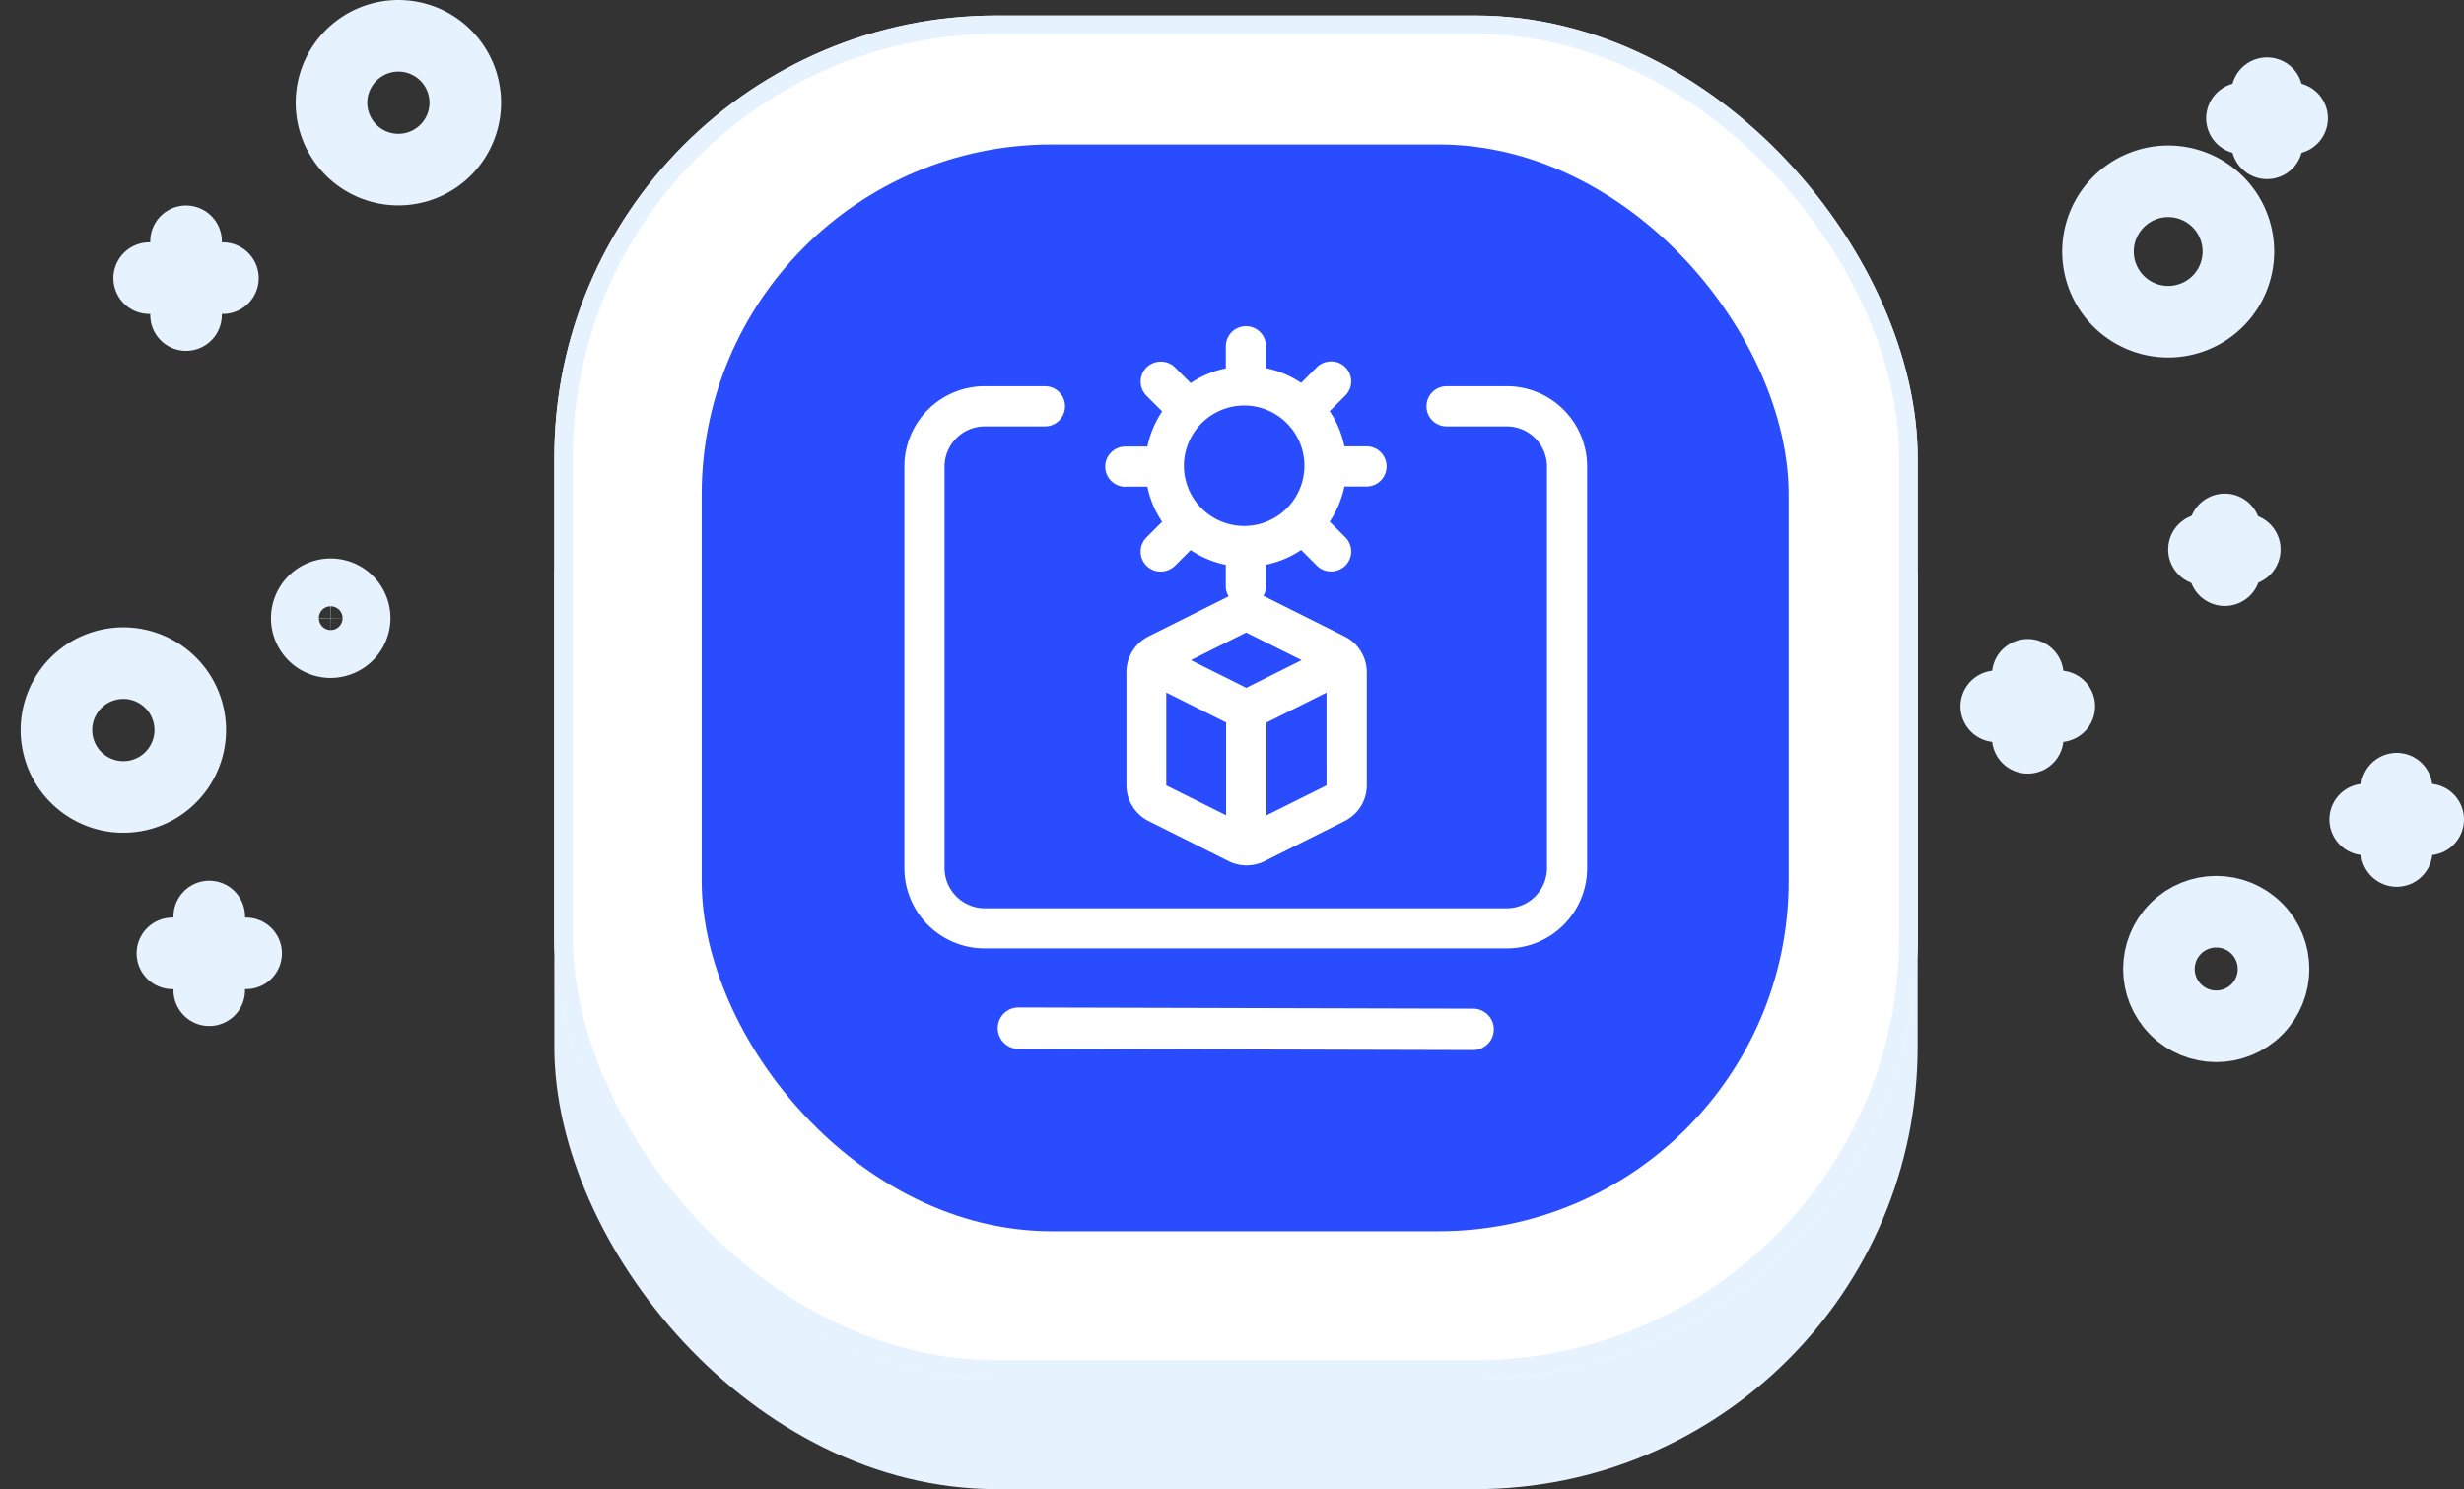 <svg xmlns="http://www.w3.org/2000/svg" width="133.744" height="80.842" viewBox="0 0 133.744 80.842">
  <rect x="0" y="0" width="133.744" height="80.842" fill="#333333" stroke="none"/>
  <g id="icon-virtual-machine-replication" transform="translate(2.333 0.842)">
    <rect id="Rectangle_285" data-name="Rectangle 285" width="74" height="73" rx="24" transform="translate(27.755 7)" fill="#e6f2fe"/>
    <g id="Rectangle_284" data-name="Rectangle 284" transform="translate(27.755)" fill="#fff" stroke="#e6f2fe" stroke-width="1">
      <rect width="74" height="74" rx="24" stroke="none"/>
      <rect x="0.5" y="0.5" width="73" height="73" rx="23.5" fill="none"/>
    </g>
    <rect id="Rectangle_286" data-name="Rectangle 286" width="59" height="59" rx="19" transform="translate(35.755 7)" fill="#294cff"/>
    <g id="Group_3561" data-name="Group 3561" transform="translate(106.022 4.217)">
      <g id="Group_1868" data-name="Group 1868" transform="translate(13.337 0)">
        <line id="Line_1" data-name="Line 1" y2="2.722" transform="translate(1.361)" fill="none" stroke="#e6f2fe" stroke-linecap="round" stroke-linejoin="round" stroke-miterlimit="10" stroke-width="3.886"/>
        <line id="Line_2" data-name="Line 2" x2="2.722" transform="translate(0 1.361)" fill="none" stroke="#e6f2fe" stroke-linecap="round" stroke-linejoin="round" stroke-miterlimit="10" stroke-width="3.886"/>
      </g>
      <g id="Group_1870" data-name="Group 1870" transform="translate(11.276 23.68)">
        <line id="Line_5" data-name="Line 5" y2="2.216" transform="translate(1.128)" fill="none" stroke="#e6f2fe" stroke-linecap="round" stroke-linejoin="round" stroke-miterlimit="10" stroke-width="3.886"/>
        <line id="Line_6" data-name="Line 6" x2="2.216" transform="translate(0 1.089)" fill="none" stroke="#e6f2fe" stroke-linecap="round" stroke-linejoin="round" stroke-miterlimit="10" stroke-width="3.886"/>
      </g>
      <path id="Path_2247" data-name="Path 2247" d="M420.4,88.611a3.811,3.811,0,1,0,3.811-3.811A3.817,3.817,0,0,0,420.4,88.611Z" transform="translate(-414.878 -80.017)" fill="none" stroke="#e6f2fe" stroke-linecap="round" stroke-linejoin="round" stroke-miterlimit="10" stroke-width="3.886"/>
      <g id="Group_1871" data-name="Group 1871" transform="translate(20.025 37.756)">
        <line id="Line_7" data-name="Line 7" y1="3.383" transform="translate(1.711)" fill="none" stroke="#e6f2fe" stroke-linecap="round" stroke-linejoin="round" stroke-miterlimit="10" stroke-width="3.886"/>
        <line id="Line_8" data-name="Line 8" x1="3.422" transform="translate(0 1.672)" fill="none" stroke="#e6f2fe" stroke-linecap="round" stroke-linejoin="round" stroke-miterlimit="10" stroke-width="3.886"/>
      </g>
      <g id="Group_1872" data-name="Group 1872" transform="translate(0 31.574)">
        <line id="Line_9" data-name="Line 9" y1="3.422" transform="translate(1.711)" fill="none" stroke="#e6f2fe" stroke-linecap="round" stroke-linejoin="round" stroke-miterlimit="10" stroke-width="3.886"/>
        <line id="Line_10" data-name="Line 10" x1="3.422" transform="translate(0 1.711)" fill="none" stroke="#e6f2fe" stroke-linecap="round" stroke-linejoin="round" stroke-miterlimit="10" stroke-width="3.886"/>
      </g>
      <circle id="Ellipse_306" data-name="Ellipse 306" cx="3.111" cy="3.111" r="3.111" transform="translate(7.541 47.547) rotate(-45)" fill="none" stroke="#e6f2fe" stroke-linecap="round" stroke-linejoin="round" stroke-miterlimit="10" stroke-width="3.886"/>
    </g>
    <g id="Group_3562" data-name="Group 3562" transform="translate(0 1.101)">
      <g id="Group_1875" data-name="Group 1875" transform="translate(7.024 47.812)">
        <line id="Line_13" data-name="Line 13" y2="4.003" transform="translate(2.001 0)" fill="none" stroke="#e6f2fe" stroke-linecap="round" stroke-linejoin="round" stroke-miterlimit="10" stroke-width="3.886"/>
        <line id="Line_14" data-name="Line 14" x2="4.003" transform="translate(0 2.001)" fill="none" stroke="#e6f2fe" stroke-linecap="round" stroke-linejoin="round" stroke-miterlimit="10" stroke-width="3.886"/>
      </g>
      <g id="Group_1876" data-name="Group 1876" transform="translate(5.764 11.156)">
        <line id="Line_15" data-name="Line 15" y2="4.003" transform="translate(2.001)" fill="none" stroke="#e6f2fe" stroke-linecap="round" stroke-linejoin="round" stroke-miterlimit="10" stroke-width="3.886"/>
        <line id="Line_16" data-name="Line 16" x2="4.003" transform="translate(0 2.001)" fill="none" stroke="#e6f2fe" stroke-linecap="round" stroke-linejoin="round" stroke-miterlimit="10" stroke-width="3.886"/>
      </g>
      <circle id="Ellipse_307" data-name="Ellipse 307" cx="3.632" cy="3.632" r="3.632" transform="matrix(0.974, -0.227, 0.227, 0.974, 0, 34.976)" fill="none" stroke="#e6f2fe" stroke-linecap="round" stroke-linejoin="round" stroke-miterlimit="10" stroke-width="3.886"/>
      <path id="Path_2248" data-name="Path 2248" d="M89.2,63.932A3.632,3.632,0,1,0,92.832,60.3,3.638,3.638,0,0,0,89.2,63.932Z" transform="translate(-73.541 -60.3)" fill="none" stroke="#e6f2fe" stroke-linecap="round" stroke-linejoin="round" stroke-miterlimit="10" stroke-width="3.886"/>
      <path id="Path_2251" data-name="Path 2251" d="M88.194,143.4a1.3,1.3,0,1,0-1.3,1.3A1.313,1.313,0,0,0,88.194,143.4Z" transform="translate(-71.275 -111.782)" fill="none" stroke="#e6f2fe" stroke-linecap="round" stroke-linejoin="round" stroke-miterlimit="10" stroke-width="3.886"/>
    </g>
    <path id="Path_5322" data-name="Path 5322" d="M39.7,8h-3.27a1.09,1.09,0,1,0,0,2.18H39.7a2.187,2.187,0,0,1,2.18,2.18v21.8a2.187,2.187,0,0,1-2.18,2.18H11.36a2.187,2.187,0,0,1-2.18-2.18V12.36a2.187,2.187,0,0,1,2.18-2.18h3.27a1.09,1.09,0,0,0,0-2.18H11.36A4.359,4.359,0,0,0,7,12.36v21.8a4.359,4.359,0,0,0,4.36,4.36H39.7a4.359,4.359,0,0,0,4.36-4.36V12.36A4.359,4.359,0,0,0,39.7,8Z" transform="translate(39.756 12.125)" fill="#fff"/>
    <path id="Path_5323" data-name="Path 5323" d="M37.452,39.005,12.773,38.94a1.123,1.123,0,1,0,0,2.246l24.679.065a1.123,1.123,0,0,0,0-2.246Z" transform="translate(40.175 14.912)" fill="#fff"/>
    <path id="Path_5324" data-name="Path 5324" d="M18.09,13.72h1.2a5.292,5.292,0,0,0,.8,1.908l-.85.85a1.086,1.086,0,0,0,0,1.537,1.07,1.07,0,0,0,.774.316,1.117,1.117,0,0,0,.774-.316l.85-.85a5.374,5.374,0,0,0,1.908.8v1.2a1.043,1.043,0,0,0,.153.512h0l-4.338,2.169a2.18,2.18,0,0,0-1.21,1.951v6.126a2.19,2.19,0,0,0,1.2,1.951l4.349,2.18a2.193,2.193,0,0,0,1.951,0l4.349-2.18a2.17,2.17,0,0,0,1.2-1.951V23.8a2.18,2.18,0,0,0-1.21-1.951l-4.36-2.18s-.033,0-.044-.011a1.115,1.115,0,0,0,.142-.5v-1.2a5.292,5.292,0,0,0,1.908-.8l.85.85a1.07,1.07,0,0,0,.774.316,1.117,1.117,0,0,0,.774-.316,1.086,1.086,0,0,0,0-1.537l-.85-.85a5.374,5.374,0,0,0,.8-1.908h1.2a1.09,1.09,0,1,0,0-2.18h-1.2a5.292,5.292,0,0,0-.8-1.908l.85-.85a1.086,1.086,0,0,0,0-1.537,1.07,1.07,0,0,0-.774-.316,1.117,1.117,0,0,0-.774.316l-.85.85a5.374,5.374,0,0,0-1.908-.8V6.1a1.09,1.09,0,0,0-2.18,0V7.3a5.292,5.292,0,0,0-1.908.8l-.85-.85a1.07,1.07,0,0,0-.774-.316,1.117,1.117,0,0,0-.774.316,1.086,1.086,0,0,0,0,1.537l.85.85a5.374,5.374,0,0,0-.8,1.908h-1.2a1.09,1.09,0,1,0,0,2.18Zm2.224,16.22V24.9l3.248,1.624v5.036L20.314,29.94Zm8.7,0-3.259,1.624V26.528L29.013,24.9Zm-1.352-6.8-3,1.5h-.011l-3-1.5,3-1.5ZM24.543,9.316a3.27,3.27,0,1,1-3.27,3.27A3.28,3.28,0,0,1,24.543,9.316Z" transform="translate(40.657 11.856)" fill="#fff"/>
  </g>
</svg>
